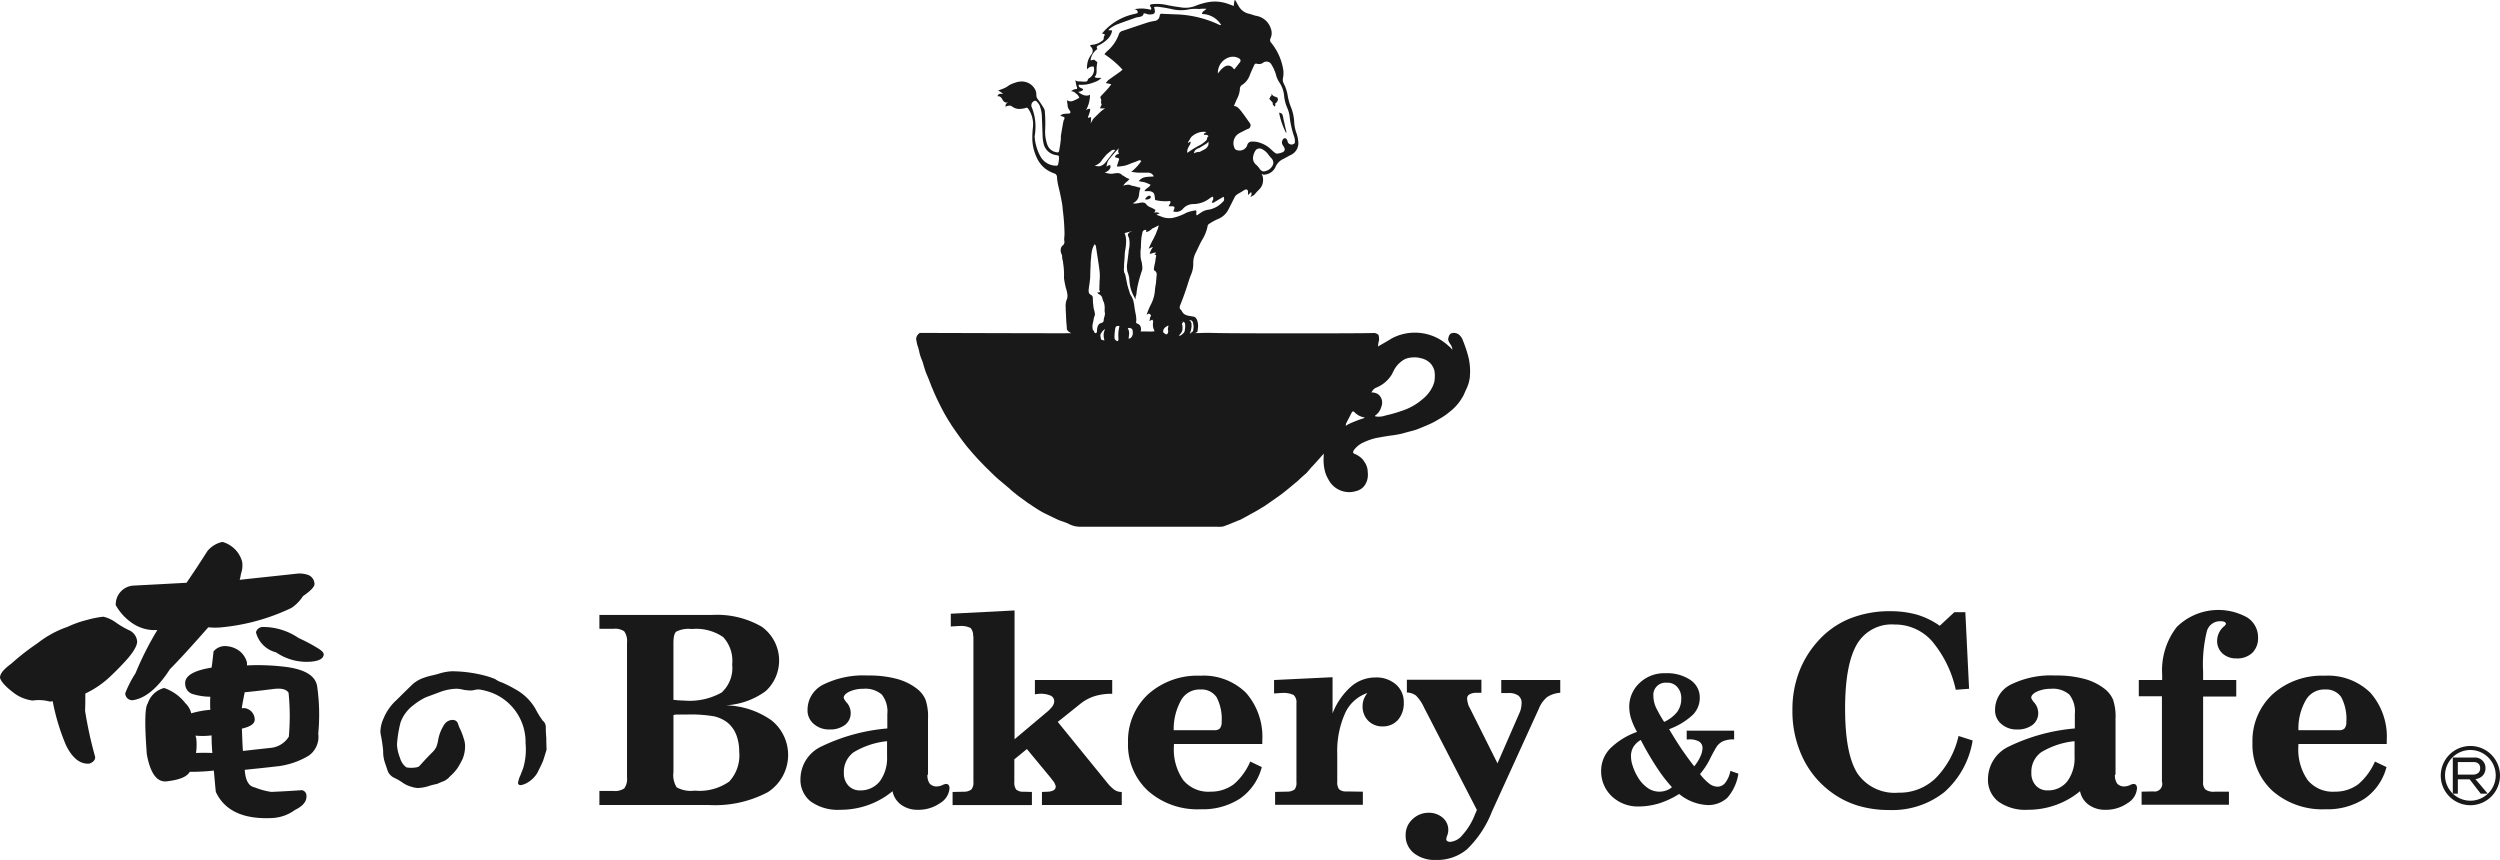 <svg xmlns="http://www.w3.org/2000/svg" viewBox="0 0 267.461 92">
  <defs>
    <style>
      .cls-1 {
        fill: #191919;
      }
    </style>
  </defs>
  <g id="グループ化_898" data-name="グループ化 898" transform="translate(0.2 -0.1)">
    <g id="グループ化_856" data-name="グループ化 856" transform="translate(97.814 0.1)">
      <path id="パス_2265" data-name="パス 2265" class="cls-1" d="M380.532,28.35c-.027-.188-.027-.269-.054-.376a1.363,1.363,0,0,1-.054-.242c-.027-.188,0-.188-.027-.322s-.08-.134-.107-.3a.6.6,0,0,1-.027-.322.461.461,0,0,1,.054-.215c.027-.054.027-.107.08-.134.054-.081.107-.081.161-.161.054-.054.054-.107.081-.161a.419.419,0,0,0,0-.269c-.027-.215.027-.457.027-.752a22.383,22.383,0,0,0-.188-2.551,6.7,6.7,0,0,0-.134-.994c-.107-.591-.242-1.155-.376-1.719a7.238,7.238,0,0,1-.107-.752.405.405,0,0,0-.3-.43,3.565,3.565,0,0,1-.994-.537,3.191,3.191,0,0,1-.886-1.182,4.95,4.95,0,0,1-.457-1.853,10.354,10.354,0,0,1,.054-1.289,2.917,2.917,0,0,0-.43-1.96c-.134-.215-.188-.242-.4-.161a2.376,2.376,0,0,1-.51.081,1.241,1.241,0,0,1-.779-.188c-.107-.054-.188-.161-.349-.161a2.082,2.082,0,0,0-.242.027.575.575,0,0,0-.188.107.372.372,0,0,1,.08-.376c.081-.054.188-.054.188-.081h-.188a.464.464,0,0,1-.188-.054c-.242-.107-.269-.483-.537-.591a.337.337,0,0,0-.242-.027.3.3,0,0,1,.081-.161.413.413,0,0,1,.161-.107h.188c.107,0,.134.027.134,0,0,0,0-.054-.134-.134-.054-.027-.107-.081-.161-.107a.805.805,0,0,0-.215-.107c.054-.027.107-.027.161-.054a1.853,1.853,0,0,1,.215-.081l.269-.107a2.195,2.195,0,0,0,.537-.322,3.416,3.416,0,0,1,.725-.3,1.906,1.906,0,0,1,.644-.107,1.614,1.614,0,0,1,1.477.967,1.563,1.563,0,0,1,.081.51.658.658,0,0,0,.161.43,10.1,10.1,0,0,1,.645.967.883.883,0,0,1,.107.457,13.876,13.876,0,0,1,.027,1.826,4.189,4.189,0,0,0,.242,1.638,1.237,1.237,0,0,0,.994.779c.161.054.242-.027.269-.215.027-.161.054-.322.081-.457.027-.215.054-.4.08-.618.027-.188,0-.349.027-.537.027-.134.242-1.531.3-1.611.134-.242.107-.322-.161-.4a1.217,1.217,0,0,0-.215-.054.561.561,0,0,1,.43-.215,2.033,2.033,0,0,1,.4-.027c.081,0,.215-.027.242-.081a.274.274,0,0,0-.054-.242,1,1,0,0,1-.242-.671,1.142,1.142,0,0,1-.027-.457.513.513,0,0,0,.322.134.781.781,0,0,0,.376-.081,5.934,5.934,0,0,0,.591-.3.874.874,0,0,0-.322-.43,1.6,1.6,0,0,1-.188-.161.809.809,0,0,0-.376-.107,1.13,1.13,0,0,1,.322-.188,1.385,1.385,0,0,1,.3-.054c.081-.134-.027-.242-.054-.376-.027-.107-.027-.161-.054-.269s-.027-.215-.054-.3a.629.629,0,0,0,.269.134h.188c.242,0,.269.027.51.027.161,0,.349,0,.376-.242a.378.378,0,0,1,.188-.161,1.084,1.084,0,0,0,.43-1.208.824.824,0,0,0-.349.027.658.658,0,0,0-.349.269,1.28,1.28,0,0,1,0-.457,1.978,1.978,0,0,1,.322-.94.588.588,0,0,1,.081-.134.609.609,0,0,0,0-.886.438.438,0,0,1-.081-.161.632.632,0,0,1,.215-.054,1.842,1.842,0,0,0,.967-.349c.161-.107.3-.188.269-.43a.926.926,0,0,1,.134-.3.585.585,0,0,0-.134-.081.6.6,0,0,0-.188-.027,4.935,4.935,0,0,1,.725-.752,6.162,6.162,0,0,1,2.82-1.37c.081-.027.161-.054.269-.081a.411.411,0,0,0-.027-.242A.406.406,0,0,0,388,1.12a4.012,4.012,0,0,1,1.074-.107,5.4,5.4,0,0,1,.833.134c.134-.188-.107-.322-.107-.51l.161-.081a4.887,4.887,0,0,1,1.531.054c.591.134,1.182.215,1.772.3a2.871,2.871,0,0,0,1.423-.188,6.482,6.482,0,0,1,1.611-.43,4.166,4.166,0,0,1,1.987.269,3.583,3.583,0,0,1,.483.188c.027-.242.054-.43.081-.618.027,0,.054,0,.054-.027a.814.814,0,0,1,.134.188c.081.134.134.269.215.376a1.7,1.7,0,0,0,1.074.886c.3.054.564.188.859.242a1.988,1.988,0,0,1,1.557,1.37,1.344,1.344,0,0,1-.027,1.02.412.412,0,0,0,.081.51,6.079,6.079,0,0,1,1.289,2.981,2.719,2.719,0,0,1-.054.806.912.912,0,0,0,.081.537,4.289,4.289,0,0,1,.43,1.289,5.665,5.665,0,0,0,.376,1.316,5.027,5.027,0,0,1,.322,1.531,4.081,4.081,0,0,0,.268,1.262,3.637,3.637,0,0,1,.161.779,1.391,1.391,0,0,1-.832,1.5c-.269.134-.537.3-.806.43a1.624,1.624,0,0,0-.779.806,1.377,1.377,0,0,1-1.074.832c-.054,0-.081.027-.161.027-.134,0-.242-.107-.269-.081,0,.027.054.054.081.161a1.123,1.123,0,0,1,.054.161,1.784,1.784,0,0,1,.027.349.744.744,0,0,1-.027.242,1.429,1.429,0,0,1-.081.3c-.054.107-.107.188-.134.242a2.189,2.189,0,0,1-.215.242,5.344,5.344,0,0,0-.456.51,1.931,1.931,0,0,1-.483.269.455.455,0,0,0,.161-.349.313.313,0,0,0-.054-.188l-.322.322v-.4a.3.3,0,0,0-.081-.161c-.081-.081-.268-.027-.456.107-.107.081-.215.134-.3.188a2.207,2.207,0,0,0-.456.3.906.906,0,0,0-.188.3c-.215.4-.4.806-.618,1.208a2.1,2.1,0,0,1-1.128,1.02,6.808,6.808,0,0,0-.967.537.32.32,0,0,0-.134.242,4.386,4.386,0,0,1-.564,1.423c-.269.457-.483.967-.725,1.45a2.308,2.308,0,0,0-.242,1.047,2.938,2.938,0,0,1-.242,1.262c-.215.51-.349,1.047-.537,1.584-.188.564-.4,1.128-.618,1.665-.081.215-.081.376.081.51a.371.371,0,0,1,.081.107.892.892,0,0,0,.322.376,1.369,1.369,0,0,0,.51.161c.4.081.483.054.618.161a.771.771,0,0,1,.215.349,1.793,1.793,0,0,1,.054.886c0,.188-.027.3-.107.349a.447.447,0,0,1-.322.081c0,.027.832,0,.832,0s.215-.027,1.477,0c1.584.054,16.434.054,16.944,0h.081a.766.766,0,0,1,.43.215,1.508,1.508,0,0,1,.054.564,3.556,3.556,0,0,0-.107.644c.027.027.081-.027.215-.107.054-.027,1.047-.591,1.235-.725a5.275,5.275,0,0,1,5.961.671,2.058,2.058,0,0,0,.188.161,2.032,2.032,0,0,1,.349.376.915.915,0,0,0-.107-.43c-.054-.107-.107-.161-.215-.349a1.332,1.332,0,0,1-.107-.242.477.477,0,0,1,.027-.3.665.665,0,0,1,.215-.4.751.751,0,0,1,.456-.081.879.879,0,0,1,.537.269,1.486,1.486,0,0,1,.349.591c.081.188.134.349.215.564.054.161.107.3.188.564.134.457.188.671.215.806a6.487,6.487,0,0,1,.107,1.853,1.487,1.487,0,0,1-.027.242,3.819,3.819,0,0,1-.322,1.047c-.215.457-.3.7-.4.859a5.383,5.383,0,0,1-1.477,1.692,6.267,6.267,0,0,1-1.074.725,7.949,7.949,0,0,1-.994.537c-.3.134-.564.242-.886.376s-.483.188-.537.215c-.188.054-.322.107-.671.188-.51.134-.779.215-.886.242a10.135,10.135,0,0,1-1.262.215c-.859.134-1.289.215-1.557.269a6.769,6.769,0,0,0-1.235.43,2.626,2.626,0,0,0-.806.537c-.161.161-.4.4-.349.591.054.134.215.107.537.322a2.077,2.077,0,0,1,.51.43,4.64,4.64,0,0,1,.322.51,1.961,1.961,0,0,1,.188.832,2.165,2.165,0,0,1-.054.806,1.855,1.855,0,0,1-.376.725,1.608,1.608,0,0,1-.832.483,2.49,2.49,0,0,1-2.954-1.262,3.284,3.284,0,0,1-.376-.913,4.963,4.963,0,0,1-.134-1.289c0-.215.027-.43.027-.537-.054.027-.645.725-1.074,1.182-.134.161-.215.215-.3.322-.269.322-.322.376-.457.537-.134.134-.161.134-.483.43-.43.376-.376.376-.725.644-.215.188-1.316,1.1-1.557,1.262-.054.054-1.558,1.1-1.8,1.262-.054.027-.188.107-.671.4-.644.376-.564.3-.913.51-.43.242-.591.322-.94.51-.107.054-.242.081-.349.134-.456.188-.886.376-1.343.537a1.077,1.077,0,0,1-.4.081,2.019,2.019,0,0,1-.4,0H382.384a2.571,2.571,0,0,1-1.262-.3c-.322-.161-.7-.269-1.047-.4-.322-.134-.564-.269-1.074-.51-.269-.134-.457-.215-.7-.349-.349-.188-.618-.376-.833-.51-.161-.107-.456-.3-.806-.537-.322-.242-.591-.43-.7-.51-.269-.188-.457-.349-.618-.483a5.708,5.708,0,0,1-.564-.483c-.671-.564-1.021-.859-1.155-.967-.4-.349-.7-.644-1.047-.994-.376-.349-.618-.618-.671-.671-.322-.322-.564-.591-.644-.671-.107-.134-.322-.349-.564-.644-.161-.188-.43-.483-.752-.913-.215-.269-.4-.537-.752-1.02-.349-.51-.537-.752-.725-1.074-.3-.457-.51-.832-.591-.967-.242-.43-.4-.752-.591-1.128-.376-.752-.618-1.316-.7-1.531-.161-.349-.107-.242-.4-.994-.188-.483-.269-.618-.376-.913-.081-.242-.161-.51-.215-.671a3.862,3.862,0,0,0-.188-.591,5.521,5.521,0,0,1-.242-.7c-.054-.215-.054-.3-.134-.564-.054-.188-.081-.242-.134-.43-.054-.215-.081-.43-.107-.537a.794.794,0,0,1,.4-.671c1.584,0,16.166.054,16.166.027.027-.027-.322-.134-.43-.4-.027-.054,0-.054-.027-.3,0-.161-.027-.242-.027-.349-.027-.322-.027-.349-.054-.994-.027-.457-.027-.591-.027-.671a2.1,2.1,0,0,1,.081-.806,1.011,1.011,0,0,0,.108-.43,1.306,1.306,0,0,0-.027-.322c-.054-.349-.161-.591-.161-.644a9.387,9.387,0,0,1-.188-.994A7.4,7.4,0,0,0,380.532,28.35Zm18.26-16.918c.4.054.564.322.779.564.134.188.269.349.4.537.161.242.349.483.51.725a.4.4,0,0,1-.215.644,1.31,1.31,0,0,0-.188.081c-.242.134-.483.242-.725.376a1.21,1.21,0,0,0-.537,1.477.429.429,0,0,0,.4.349.857.857,0,0,0,.994-.537.5.5,0,0,1,.564-.4,2.31,2.31,0,0,1,.43.027,3.225,3.225,0,0,1,1.343.618c.188.161.349.322.537.483.107.081.242.188.349.161a2.134,2.134,0,0,0,.591-.161.337.337,0,0,0,.134-.51,2.362,2.362,0,0,0-.161-.269.535.535,0,0,1,.027-.564.234.234,0,0,1,.43,0,.965.965,0,0,1,.107.3.454.454,0,0,0,.51.215c.188-.054.269-.134.242-.376a1.255,1.255,0,0,0-.08-.457,9.94,9.94,0,0,1-.483-2.148,3.172,3.172,0,0,0-.215-.832,4.319,4.319,0,0,1-.376-1.4,3.041,3.041,0,0,0-.51-1.423,2.6,2.6,0,0,1-.376-.886,4.651,4.651,0,0,0-.483-1.047.6.6,0,0,0-.886-.161.726.726,0,0,1-.618.107c-.242-.027-.242-.027-.349.188-.161.349-.322.7-.457,1.047a2.03,2.03,0,0,1-.806,1.02.473.473,0,0,0-.242.4,2.576,2.576,0,0,1-.3,1.074C399.007,10.9,398.926,11.137,398.792,11.432Zm15.092,33.137c0,.027.027.054.027.081.081,0,.188.027.269.027a2.307,2.307,0,0,0,.859-.134,13.322,13.322,0,0,0,1.611-.457,6.416,6.416,0,0,0,2.363-1.316,3.8,3.8,0,0,0,1.047-1.343s.081-.188.161-.43h0a3.684,3.684,0,0,0,.027-1.208,1.961,1.961,0,0,0-.376-.752,1.931,1.931,0,0,0-1.1-.618,2.312,2.312,0,0,0-.806-.081,2.427,2.427,0,0,0-.832.161,2.8,2.8,0,0,0-1.289,1.343c-.081.134-.134.3-.215.4a3.449,3.449,0,0,1-1.584,1.316,1.091,1.091,0,0,0-.242.134,1.171,1.171,0,0,0-.3.4,1.164,1.164,0,0,1,.752.215,1.136,1.136,0,0,1,.376.671,1.2,1.2,0,0,1-.081.671A1.629,1.629,0,0,1,413.884,44.569ZM383.459,13.312c.054-.081.081-.161.134-.242s.107-.188.161-.269A2.055,2.055,0,0,0,384,12.56c.188-.188.215-.188.242-.242.269-.242.269-.269.349-.322a2.294,2.294,0,0,1,.43-.3h-.564c.081-.188.134-.3.188-.43-.081-.161-.081-.161-.054-.43a.341.341,0,0,0-.027-.161.23.23,0,0,1,.054-.349c.269-.3.564-.591.832-.913.054-.081.134-.161.215-.3-.215-.054-.376-.081-.591-.134.107-.107.188-.215.269-.3.43-.322.886-.618,1.316-.94.081-.054.134-.134.215-.188A10.387,10.387,0,0,0,384.936,5.9a2.476,2.476,0,0,1,.349-.376,4.209,4.209,0,0,0,1.182-1.719.557.557,0,0,1,.4-.4c.913-.3,1.826-.618,2.739-.913a6.182,6.182,0,0,1,.752-.161.6.6,0,0,0,.483-.51c.054-.242.081-.269.349-.242.4.027.806.027,1.208.054a11.591,11.591,0,0,1,2.873.4,11.424,11.424,0,0,1,2.014.752.47.47,0,0,0,.134-.027A2.433,2.433,0,0,0,395.382,1.6c0-.322.322-.349.457-.564h-.483c-.107,0-.188.027-.3.027a4.174,4.174,0,0,0-1.289.081,4.323,4.323,0,0,1-1.557-.054,15,15,0,0,0-1.584-.269,1.9,1.9,0,0,0-.376.027,3.516,3.516,0,0,1,.081.4.306.306,0,0,1-.3.376.983.983,0,0,1-.618-.054c-.081-.027-.161-.027-.269-.054-.054.322-.268.349-.483.4-.107.027-.215.027-.322.054-.725.269-1.477.51-2.2.806a3.232,3.232,0,0,0-.644.4c-.054.027-.081.081-.134.161a1.9,1.9,0,0,1,.4.027,1.619,1.619,0,0,1-.51.94,3.253,3.253,0,0,1-.94.644.284.284,0,0,0-.188.161c-.027.081.027.161.054.242a1.727,1.727,0,0,0-.725,1.208c.161-.027.269-.054.376-.081.134.107.242.188.349.269a5.727,5.727,0,0,0-.081.671c0,.322.054.644-.215.913.215.161.456.081.725.107a1.725,1.725,0,0,1-.752.457,4.249,4.249,0,0,1-.832.242,4.317,4.317,0,0,1-.832.027c-.054.376.322.3.483.51a.387.387,0,0,1-.188.161.692.692,0,0,1-.349.081,1.128,1.128,0,0,0,.376.269.994.994,0,0,0,.4.134.782.782,0,0,0,.483-.081,3.738,3.738,0,0,1-.081.725,3.3,3.3,0,0,1-.376.967.459.459,0,0,1,.242-.161.667.667,0,0,1,.215-.027.677.677,0,0,1-.027.349,3.915,3.915,0,0,1-.188.51.2.2,0,0,0,.027.107c.081-.027.188-.054.3-.081A2.831,2.831,0,0,1,383.459,13.312Zm5.908,11.628c.054-.081.081-.161.027-.215-.027-.054-.107-.027-.107-.027-.054,0-.081.027-.134.054-.027,0-.054.027-.081.054a.434.434,0,0,0-.081.242,4.3,4.3,0,0,0-.134,1.02c-.027.322,0,.269-.027.618a3.152,3.152,0,0,0-.027.671,2.084,2.084,0,0,0,.081.644,2.041,2.041,0,0,1,.081.43,1.926,1.926,0,0,1,.027.349.523.523,0,0,1-.027.215c-.027.081-.054.188-.107.322,0,.027-.054.161-.08.269-.054.161-.161.537-.269,1.02-.027.081-.027.161-.054.242-.027.161-.054.322-.08.537a1.507,1.507,0,0,1-.054.349.388.388,0,0,0-.054.188c0,.107.027.161,0,.161s-.081-.081-.188-.3a3.681,3.681,0,0,1-.4-1.128,5.561,5.561,0,0,1-.081-.7,1.862,1.862,0,0,0-.081-.43,1.467,1.467,0,0,0-.107-.322,2.392,2.392,0,0,1-.027-.994c0-.054.027-.242.081-.644,0-.081.027-.161.027-.269.027-.107.027-.242.054-.457a3,3,0,0,0,.027-1.262c-.081-.188-.161-.3-.107-.43.081-.242.457-.3.457-.322,0,0-.161.027-.832.215a1.547,1.547,0,0,1,.134.457,2.132,2.132,0,0,1,.027.591,5.352,5.352,0,0,1-.107.859c-.054.483-.027.51-.081,1.128a4.764,4.764,0,0,0-.027.618,1.419,1.419,0,0,0,0,.483c.027.134.081.161.134.349.027.107.027.134.081.376.027.188.081.349.107.537a2.239,2.239,0,0,0,.107.4,1.741,1.741,0,0,0,.107.349c.054.188.081.269.107.349.081.188.134.215.215.4a1.561,1.561,0,0,1,.161.457,6.294,6.294,0,0,1,.107.644c.027.215.027.161.081.483a3.863,3.863,0,0,1,.107.859c-.027.107-.054.215.027.3.054.054.134.054.215.107a.452.452,0,0,1,.188.215.684.684,0,0,1,.027.564h.752a3.586,3.586,0,0,0,.752-.027,1.436,1.436,0,0,1-.161-.994.469.469,0,0,0-.027-.134c-.027-.054-.027-.054-.027-.081-.027-.027-.081,0-.107,0l-.107.054a.587.587,0,0,1-.134.081,1.183,1.183,0,0,0,.054-.269c.027-.161.027-.161.054-.188.027-.081.081-.107.054-.161,0-.054-.054-.081-.081-.107a.168.168,0,0,0-.134-.081.174.174,0,0,0-.134.054.371.371,0,0,0-.107.081,2.479,2.479,0,0,1,.081-.269c.107-.269.215-.537.349-.806a3.88,3.88,0,0,0,.456-1.558,7.23,7.23,0,0,1,.107-.752c.027-.3.054-.618.081-.913a.435.435,0,0,0-.215-.43.2.2,0,0,1-.081-.215,4.034,4.034,0,0,1,.107-.591,4.346,4.346,0,0,0,.081-.537c.027-.134.081-.3.027-.349-.027-.027-.107.027-.134,0s.027-.081.161-.242h-.215c-.107.027-.134.054-.268.081-.054.027-.134.027-.215.054a1.717,1.717,0,0,1,.161-.43,2.845,2.845,0,0,1,.188-.3.2.2,0,0,0-.107.027.558.558,0,0,0-.161.054,1.539,1.539,0,0,0-.188.107,5.972,5.972,0,0,1,.3-.671c.081-.188.107-.188.242-.457.134-.3.242-.483.269-.591.054-.161.107-.269.161-.4.054-.161.081-.3.107-.4-.215.107-.43.242-.7.349A1.29,1.29,0,0,1,389.366,24.939Zm-1.745-5.693a1.765,1.765,0,0,1-.322.322.818.818,0,0,0-.215.215c-.107.107-.107.134-.107.161s.08-.027.242-.054a.326.326,0,0,0,.134-.027h.215a.227.227,0,0,1,.161.054c.215.081.242.054.645.161.161.054.134.054.188.054.134.027.188.027.215.081a.359.359,0,0,1-.027.134c-.027.054-.027.107-.054.161-.027.134-.027.188-.054.376a1.277,1.277,0,0,1-.134.483,1.341,1.341,0,0,1-.134.188c-.107.107-.188.161-.215.188a.429.429,0,0,1-.215.081.674.674,0,0,0,.269.054,3.369,3.369,0,0,0,.4-.054,1.037,1.037,0,0,1,.3-.054.6.6,0,0,1,.4.081c.081.054.081.081.161.188a1.24,1.24,0,0,0,.4.242,3.227,3.227,0,0,1,.51.269.292.292,0,0,1-.027.134.424.424,0,0,1-.134.215.527.527,0,0,1,.268-.081.655.655,0,0,1,.349.107c-.107.054-.242.081-.349.134a3.126,3.126,0,0,0,.4.161,4.35,4.35,0,0,0,.457.161,2,2,0,0,0,.483.054,2.31,2.31,0,0,0,.43-.027,5.788,5.788,0,0,0,1.477-.564,4.467,4.467,0,0,1,.994-.242c.134.188-.081.43.107.537a6.709,6.709,0,0,1,.644-.43,1.926,1.926,0,0,1,.671-.188,2.73,2.73,0,0,0,1.45-.832s.134-.107.134-.215v-.107a.1.1,0,0,0-.027-.081v-.134a.455.455,0,0,0-.134.054,1.536,1.536,0,0,1-.188.107c-.107.081-.107.054-.269.161-.242.161-.376.215-.4.242a.4.4,0,0,1-.188.081.2.2,0,0,1-.107-.054c.054-.188.269-.349.081-.618-.081.054-.188.107-.269.161a2.873,2.873,0,0,1-1.772.644,1.478,1.478,0,0,0-1.155.537.946.946,0,0,1-1.02.242.953.953,0,0,0,.107-.242c.081-.188.027-.269-.161-.3h-.43c.054-.215.269-.322.161-.564a4.669,4.669,0,0,1-1.611-.107,3.929,3.929,0,0,0-.081-.591c-.054-.215-.269-.3-.457-.349a4.334,4.334,0,0,0-.591,0c.107-.322.51-.376.645-.7-.215-.081-.4-.188-.591-.242-.215-.054-.43-.081-.671-.134.43-.564,1.02-.43,1.611-.51a.682.682,0,0,0-.644-.4h-.994c-.242,0-.483-.054-.779-.081a5.336,5.336,0,0,0,1.074-1.155c-.054-.054-.081-.081-.134-.081-.081-.027-.161.027-.188.027-.269.134-.564.215-.832.322a2.9,2.9,0,0,1-.886.269,5.125,5.125,0,0,1-.537.054c0-.054-.027-.107,0-.161l.161-.483c.081-.215.054-.242-.161-.3a.79.79,0,0,1-.242-.081.392.392,0,0,1,.134-.215.4.4,0,0,1,.3-.107,1.248,1.248,0,0,1-.081-.242.754.754,0,0,1,.081-.4c-.591.618-.994,1.128-1.1,1.262a1.389,1.389,0,0,0-.161.349c0,.027,0,.027-.027.107-.027.134-.027.215-.054.3a1.024,1.024,0,0,1,.161-.134.548.548,0,0,1,.242-.054.6.6,0,0,1,.027.242.682.682,0,0,1-.242.349.981.981,0,0,1-.376.188,2.257,2.257,0,0,0,.376.107,1.426,1.426,0,0,0,.483.027c.376-.054.725-.161,1.02.161.054.054.107.054.161.081A1.712,1.712,0,0,0,387.621,19.247Zm-3.733,16.461c.054.027.134.054.188,0,.081-.054.054-.215.081-.43a.911.911,0,0,1,.188-.483c.188-.188.376-.107.483-.3.054-.081,0-.081.054-.322.027-.107.081-.269.107-.43.027-.188-.054-.188-.027-.591a2.105,2.105,0,0,0-.054-.591c-.054-.188-.107-.242-.134-.349-.027-.027,0-.027-.054-.161-.027-.107-.027-.134-.054-.161a.372.372,0,0,0-.134-.188c-.054-.054-.081-.081-.107-.081-.08-.054-.107-.054-.134-.081a.223.223,0,0,1-.081-.188c.027-.027.054.054.134.027a.2.2,0,0,0,.107-.054c.027-.054-.027-.081-.054-.215-.027-.054,0-.134,0-.242v-.188c.027-.215,0-.4.027-.618a4.861,4.861,0,0,0,0-.886c-.107-.913-.268-1.826-.4-2.739,0-.054-.054-.107-.134-.215a2.2,2.2,0,0,0-.322.913,3.665,3.665,0,0,0-.054.51,5.62,5.62,0,0,0-.054.832c-.054.94-.027.913-.054,1.37-.081.994-.3,1.5-.027,1.719.081.081.242.107.3.3.027.054,0,.081.027.376a2.319,2.319,0,0,0,.027.4c0,.081.027.161.027.3a3.017,3.017,0,0,0,.081.349,2.529,2.529,0,0,1,.081.43c0,.134-.027.107-.107.376-.027.134-.027.134-.081.43a1.944,1.944,0,0,0-.081.457c0,.161.027.3.027.376A.867.867,0,0,1,383.888,35.708ZM377.47,14.681a5.079,5.079,0,0,0,.618,2.148,1.912,1.912,0,0,0,1.638.994.206.206,0,0,0,.269-.188,4.069,4.069,0,0,0,.081-.564c0-.322,0-.322-.3-.376a1.6,1.6,0,0,1-1.316-1.1,4.484,4.484,0,0,1-.134-.832q-.04-1.088-.081-2.175a3.433,3.433,0,0,0-.269-1.262,1.636,1.636,0,0,0-.322-.4.21.21,0,0,0-.215-.027.511.511,0,0,0-.269.7,5.437,5.437,0,0,1,.376,2.444A5.288,5.288,0,0,1,377.47,14.681Zm23.363,2.283a.9.9,0,0,0,.322.752,1.992,1.992,0,0,1,.322.349c.268.4.457.457.886.269a.894.894,0,0,0,.268-.161c.376-.322.564-.779.107-1.208a4.584,4.584,0,0,1-.3-.376,1.776,1.776,0,0,0-.645-.537.552.552,0,0,0-.644.081A1.625,1.625,0,0,0,400.833,16.964Zm-6.687-1.584a.2.2,0,0,1-.027.107.894.894,0,0,1-.081.161c-.054.081-.081.161-.134.242a.907.907,0,0,0-.081.215,1.21,1.21,0,0,0-.027.349.588.588,0,0,1,.134-.081c.027-.027.081-.054.107-.081a9.837,9.837,0,0,1,1.182-.7s.725-.43.7-.671a.268.268,0,0,1,.027-.107.221.221,0,0,1,.134-.134c-.027-.027-.054-.081-.107-.107a1.712,1.712,0,0,0-.188-.054.667.667,0,0,0-.215.027.381.381,0,0,1,.054-.161c.081-.107.215-.107.215-.134s-.134-.054-.269-.054a2.14,2.14,0,0,0-.3.027,1.991,1.991,0,0,0-.886.4.811.811,0,0,0-.215.215c-.027.054-.054.081-.107.188a1.6,1.6,0,0,1-.107.161.728.728,0,0,0-.081.215c.027,0,.054-.027.134-.081.054-.027.107-.081.134-.054C394.2,15.219,394.146,15.326,394.146,15.38Zm2.927-7.412a1.875,1.875,0,0,1,.215-.269,1.739,1.739,0,0,1,.456-.43.667.667,0,0,1,.967.134.268.268,0,0,0,.134.107c.215-.269.4-.51.591-.752a.259.259,0,0,0-.081-.4,1.294,1.294,0,0,0-.94-.161A1.729,1.729,0,0,0,397.073,7.968Zm13.668,37.649c.054,0,.081.027.081,0a.561.561,0,0,0,.161-.107,13.435,13.435,0,0,1,1.8-.7l-.054-.054a1.891,1.891,0,0,1-1.02-.537c-.161-.161-.242-.134-.349.081-.188.376-.376.725-.564,1.1C410.769,45.482,410.769,45.563,410.742,45.617ZM383.888,17.823a.965.965,0,0,0,.3.054.9.9,0,0,0,.269,0,1.132,1.132,0,0,0,.618-.43l.564-.725c.134-.188.3-.376.457-.564a.431.431,0,0,0-.483.107,4.7,4.7,0,0,0-.483.4l-.269.322c-.161.188-.161.188-.188.242a1.933,1.933,0,0,1-.215.269,2.374,2.374,0,0,1-.3.215A.907.907,0,0,1,383.888,17.823Zm10.8-1.4a1.218,1.218,0,0,1,.215-.054c.134-.027.161,0,.242-.027l.215-.107c.081-.054.161-.081.3-.161a1.069,1.069,0,0,0,.242-.188,2.119,2.119,0,0,0,.161-.269v-.054a1.272,1.272,0,0,0,0-.322.855.855,0,0,1-.161.188,1.648,1.648,0,0,0-.161.107c-.134.081-.268.134-.268.161a3.159,3.159,0,0,0-.349.215c-.188.081-.215.054-.349.161a.6.6,0,0,0-.188.188l-.027.081a.676.676,0,0,0-.054.161A.974.974,0,0,0,394.683,16.427Zm-8.3,20.167a.786.786,0,0,0,.054-.242,3.894,3.894,0,0,1,.107-1.37c-.322-.027-.4.027-.457.269a5.874,5.874,0,0,0-.081.967A.384.384,0,0,0,386.386,36.594Zm1.047-1.37c.054.107.08.188.107.242a1.311,1.311,0,0,1,.027.457c0,.081-.027.188-.027.242s-.027.134-.027.161a.325.325,0,0,0,.242-.081.483.483,0,0,0,.161-.242c.027-.027.027-.081.054-.161v-.188c-.027-.188,0-.188-.027-.242a.315.315,0,0,0-.134-.161A.377.377,0,0,0,387.433,35.224Zm-2.5,1.289c-.027-.107-.054-.269-.081-.43v-.242a1.569,1.569,0,0,1,.161-.537,1.151,1.151,0,0,0-.4.4c-.054.107-.134.188-.107.322a1.123,1.123,0,0,0,.027.188.751.751,0,0,1,.027.161C384.56,36.433,384.667,36.486,384.936,36.513Zm7.949-.483c.081-.027.134,0,.161-.027a.762.762,0,0,0,.242-.161l.161-.161c.027-.027.081-.107.107-.376a2.174,2.174,0,0,0,0-.618.094.094,0,0,0-.027-.054c-.027-.027-.054-.027-.081-.054-.081-.027-.081-.081-.108-.081s0,.054-.027.134a.371.371,0,0,1-.081.107.242.242,0,0,0,.027.134.463.463,0,0,1,.027.215.977.977,0,0,1-.081.537c-.027.027-.054.081-.081.107,0,.027-.027.054-.107.134C392.965,35.923,392.938,35.976,392.884,36.03Zm-1.1-1.1c-.054.027-.107.027-.161.081a.788.788,0,0,0-.349.322c-.054.107-.081.3,0,.376.054.054.107.054.188.134a.094.094,0,0,0,.054.027c.054.027.08,0,.107-.027a.162.162,0,0,0,.107-.134.4.4,0,0,0,.027-.188c0-.134-.054-.161-.027-.269,0-.054.027-.054.027-.161A.474.474,0,0,0,391.783,34.929Zm2.283.886a.713.713,0,0,0,.161-.134c.107-.081.161-.107.188-.161a.464.464,0,0,0,.027-.188.756.756,0,0,0,.027-.215,1.014,1.014,0,0,0-.027-.322,1.215,1.215,0,0,1-.027-.215h0c-.027-.027-.081-.107-.134-.161-.054-.027-.081-.054-.107-.054a.925.925,0,0,0-.242-.027.233.233,0,0,1,.188.107.356.356,0,0,1,.081.134,1.116,1.116,0,0,1,.054.161v.322c0,.054-.027.107-.027.188a1.932,1.932,0,0,0-.054.242C394.146,35.573,394.119,35.681,394.066,35.815Z" transform="translate(-364.794 -0.1)"/>
      <path id="パス_2266" data-name="パス 2266" class="cls-1" d="M505.568,37.554V37.5l.054.054.027.027.054.054.027.027c.027.054.081.081.242.134.081.027.107.054.134.054s.188.107.161.107-.027,0-.027.027.027.054.027.081c.027.054,0,.081-.027.161a.359.359,0,0,1-.081.134c0,.027-.027.054-.054.081s-.054.054-.081.054-.027,0-.027.027c-.027.027,0,.081,0,.161a.2.2,0,0,1-.027.107c-.027.027-.027.054-.054.081-.027-.027-.054-.081-.107-.134s-.081-.081-.081-.107c-.027-.081,0-.134-.027-.215,0-.027,0,0-.081-.081-.027-.054-.054-.054-.081-.081s-.054-.054-.054-.081l-.054-.054-.027-.027-.054-.054a.026.026,0,0,1-.027-.027l-.027-.027h.081c.027,0,.054.027.054,0,0,0-.027-.027,0-.081a.083.083,0,0,1,.027-.054c0-.027.027-.054.027-.081a.026.026,0,0,1,.027-.027c.027-.027.054,0,.081,0a.083.083,0,0,0-.027-.054C505.6,37.581,505.568,37.554,505.568,37.554Z" transform="translate(-467.569 -27.457)"/>
      <path id="パス_2267" data-name="パス 2267" class="cls-1" d="M510.152,47.175A7.743,7.743,0,0,1,509.4,45c.188.027.322.081.376.269a3.484,3.484,0,0,1,.107.51c.107.43.188.859.3,1.289C510.179,47.121,510.152,47.121,510.152,47.175Z" transform="translate(-470.568 -32.943)"/>
      <path id="パス_2268" data-name="パス 2268" class="cls-1" d="M456,78.447a.7.7,0,0,1,.4-.376.166.166,0,0,1,.188.054.229.229,0,0,1,0,.188A.626.626,0,0,1,456,78.447Z" transform="translate(-431.508 -57.126)"/>
    </g>
    <g id="グループ化_860" data-name="グループ化 860" transform="translate(-0.2 58.077)">
      <g id="グループ化_857" data-name="グループ化 857" transform="translate(0)">
        <path id="パス_2269" data-name="パス 2269" class="cls-1" d="M8.93,232.219c0,.51,0,1.128-.027,1.853a43.268,43.268,0,0,0,1.074,4.914c.027.3-.161.564-.591.725-.967.107-1.826-.537-2.524-1.96a23.013,23.013,0,0,1-1.423-4.7c-.107,0-.215.027-.322.027a4.446,4.446,0,0,0-1.826-.107,4.205,4.205,0,0,1-1.853-.7c-.994-.725-1.531-1.316-1.638-1.745,0-.43.4-.913,1.208-1.5A25.144,25.144,0,0,1,3.8,226.849a11.043,11.043,0,0,1,3.249-1.772,10.715,10.715,0,0,1,2.041-.725A10.339,10.339,0,0,1,10.864,224a3.784,3.784,0,0,1,1.4.671,10.123,10.123,0,0,0,1.289.752,1.447,1.447,0,0,1,.913,1.155c.054.4-.269,1.02-.94,1.826a28.579,28.579,0,0,1-2.041,2.095,10.149,10.149,0,0,1-2.551,1.719m7.707-6.794a4.225,4.225,0,0,1-2.793-.806,5.714,5.714,0,0,1-1.665-1.853,2.019,2.019,0,0,1,1.933-2.095c1.665-.081,3.545-.188,5.639-.3.7-1.02,1.45-2.148,2.229-3.384A2.837,2.837,0,0,1,23.592,216a3.013,3.013,0,0,1,2.121,2.148,2.7,2.7,0,0,1-.134,1.262,5.5,5.5,0,0,1-.134.645c1.933-.215,4.028-.43,6.23-.671a2.869,2.869,0,0,1,1.128.161,1.074,1.074,0,0,1,.644.913c.027.322-.376.752-1.235,1.343a4.257,4.257,0,0,1-1.235,1.262,22.122,22.122,0,0,1-7.412,2.068,6.765,6.765,0,0,1-1.477,0c-1.8,2.041-3.169,3.545-4.109,4.485q-1.893,2.94-3.867,3.3a.747.747,0,0,1-.913-.725,12.021,12.021,0,0,1,1.1-2.148,33.936,33.936,0,0,1,2.336-4.619m5.8,4.028c.081-.51.134-1.074.215-1.745a1.593,1.593,0,0,1,1.155-.564,2.655,2.655,0,0,1,1.665.564,2.353,2.353,0,0,1,.752,1.182v.322a24.165,24.165,0,0,1,4.377.188c1.96.3,3.008.994,3.142,2.121a21.4,21.4,0,0,1,.107,4.995,2.467,2.467,0,0,1-.994,2.336,8.385,8.385,0,0,1-3.625,1.182c-1.128.134-2.229.242-3.249.349,0,.081.027.161.027.269q.161,1.45,1.047,1.611a7.632,7.632,0,0,0,1.772.483c1.826-.081,2.9-.161,3.276-.188a.6.6,0,0,1,.483.564c.054.618-.349,1.128-1.235,1.558a4.466,4.466,0,0,1-2.39.859c-3.115.161-5.129-.779-6.069-2.793-.081-.7-.134-1.45-.215-2.283a21.836,21.836,0,0,1-2.578.134c-.3.537-1.1.859-2.471,1.02-1.047.107-1.745-.859-2.121-2.9-.242-3.222-.215-5.022.107-5.451a2.5,2.5,0,0,1,1.745-1.638,4.858,4.858,0,0,1,2.283,1.638,2.143,2.143,0,0,1,.618,1.074,9.962,9.962,0,0,1,2.041-.376,12.022,12.022,0,0,1,0-1.4,6.736,6.736,0,0,1-1.826-.269,1.145,1.145,0,0,1-.859-1.047c-.107-.886.832-1.477,2.82-1.8m.081,9.13c-.054-.644-.081-1.262-.081-1.88a7.471,7.471,0,0,1-1.719.027c.027.107.054.215.081.3a6.087,6.087,0,0,1-.027,1.557c.564-.027,1.155-.027,1.745,0m3.464-6.5c-.081.4-.188.94-.3,1.611v.107a.524.524,0,0,0,.188-.027,1.245,1.245,0,0,1,1.182,1.155q.081.725-1.37,1.047c.027.752.054,1.558.107,2.39q1.41-.161,2.9-.322a2.578,2.578,0,0,0,2.014-1.208,24.866,24.866,0,0,0-.027-4.7q-.363-.564-1.611-.4c-1.1.134-2.148.269-3.088.349m1.933-6.982a6.743,6.743,0,0,1,3.84,1.182,17.811,17.811,0,0,1,1.987,1.047c.457.269.671.483.7.671,0,.456-.457.725-1.316.806a5.778,5.778,0,0,1-3.786-.994,2.945,2.945,0,0,1-2.148-2.148.76.76,0,0,1,.725-.564m30.371,13.078c0,.054-.134.483-.376,1.235-.161.376-.376.832-.644,1.343a2.97,2.97,0,0,1-.859.886,2.228,2.228,0,0,1-.859.376q-.322,0-.322-.242a3.049,3.049,0,0,1,.242-.779c.188-.483.3-.752.322-.832a7.044,7.044,0,0,0,.242-2.632,5.653,5.653,0,0,0-3.41-5.317,6.674,6.674,0,0,0-1.531-.43,2.116,2.116,0,0,0-.537.054,1.613,1.613,0,0,1-.43.054,5.509,5.509,0,0,1-.752-.081,3.35,3.35,0,0,0-.7-.107,5.474,5.474,0,0,0-1.719.322c-.7.269-1.235.457-1.584.591a6.551,6.551,0,0,0-1.316.832,3.962,3.962,0,0,0-1.4,1.88,12.618,12.618,0,0,0-.376,2.363,4.35,4.35,0,0,0,.322,1.4,1.926,1.926,0,0,0,.671,1.02,2.835,2.835,0,0,0,.913.027c.269-.027.43-.081.51-.188.3-.322.725-.806,1.343-1.423a2,2,0,0,0,.457-.618,4.094,4.094,0,0,0,.215-.859,4.464,4.464,0,0,1,.618-1.5,1.081,1.081,0,0,1,.913-.51.571.571,0,0,1,.564.4,4.528,4.528,0,0,0,.3.725,8.027,8.027,0,0,1,.322.886,2.31,2.31,0,0,1,.134.7,3.267,3.267,0,0,1-.027.564,3.476,3.476,0,0,1-.242.913,10.809,10.809,0,0,1-.537.967,5.127,5.127,0,0,1-.806.886,1.857,1.857,0,0,1-.671.51c-.161.054-.4.161-.725.3a6.878,6.878,0,0,0-.94.242,4.077,4.077,0,0,1-1.128.188,2.46,2.46,0,0,1-.671-.134,3.1,3.1,0,0,1-.967-.457,5.641,5.641,0,0,0-.832-.483,1.41,1.41,0,0,1-.7-.671l-.3-.886a3.73,3.73,0,0,1-.215-1.343c-.027-.3-.081-.806-.215-1.531a4.021,4.021,0,0,1-.081-.483,3.569,3.569,0,0,1,.349-1.477,5.468,5.468,0,0,1,1.423-1.987c.349-.349.886-.886,1.611-1.584a3.427,3.427,0,0,1,1.262-.752,6.614,6.614,0,0,1,.832-.242c.376-.081.644-.161.832-.215a5.464,5.464,0,0,1,1.343-.242,14.242,14.242,0,0,1,3.384.43,9.451,9.451,0,0,1,1.235.4,2.551,2.551,0,0,0,.752.376,13.378,13.378,0,0,1,1.423.725,5.532,5.532,0,0,1,2.148,2.095,8.566,8.566,0,0,0,.779,1.262.866.866,0,0,1,.322.7c0,.161,0,.537.054,1.128,0,.671.027,1.047.027,1.235" transform="translate(0.2 -216)"/>
        <path id="パス_2270" data-name="パス 2270" class="cls-1" d="M238.6,265.428v-1.5h1.5a1.777,1.777,0,0,0,1.155-.268,1.7,1.7,0,0,0,.3-1.182v-14.42a1.78,1.78,0,0,0-.3-1.208,1.728,1.728,0,0,0-1.155-.268h-1.5V245.1h12.03a9.521,9.521,0,0,1,5.344,1.262,4.449,4.449,0,0,1,.43,6.875,7.934,7.934,0,0,1-4.3,1.531,8.826,8.826,0,0,1,4.914,1.611,4.738,4.738,0,0,1-.4,7.68,12.049,12.049,0,0,1-6.364,1.37Zm7.922-17.32v6.069c.161.027.322.027.483.054.161,0,.376.027.644.027a6.992,6.992,0,0,0,4.028-.859,3.559,3.559,0,0,0,1.128-3.008,3.724,3.724,0,0,0-.967-2.927,5.1,5.1,0,0,0-3.357-.859,2.933,2.933,0,0,0-1.638.269C246.629,247.007,246.522,247.436,246.522,248.108Zm0,13.8a2.48,2.48,0,0,0,.349,1.638,3.184,3.184,0,0,0,1.933.349,5.543,5.543,0,0,0,3.679-.967,4.1,4.1,0,0,0,1.074-3.2,4.916,4.916,0,0,0-.322-1.826,3.177,3.177,0,0,0-.967-1.316,3.66,3.66,0,0,0-1.423-.645,14.847,14.847,0,0,0-2.927-.188H246.9a1.585,1.585,0,0,0-.376.054v6.1Z" transform="translate(-174.474 -237.286)"/>
        <path id="パス_2271" data-name="パス 2271" class="cls-1" d="M332.288,279.807a1.5,1.5,0,0,0,.242.967.991.991,0,0,0,.779.3,1.7,1.7,0,0,0,.564-.134,1.063,1.063,0,0,1,.4-.134.345.345,0,0,1,.269.107.576.576,0,0,1,.107.322,2,2,0,0,1-.994,1.611,4.026,4.026,0,0,1-2.417.725,2.932,2.932,0,0,1-1.8-.564,2.317,2.317,0,0,1-.886-1.423,8.614,8.614,0,0,1-2.6,1.477,8.851,8.851,0,0,1-3.008.51,4.969,4.969,0,0,1-3.142-.886,2.956,2.956,0,0,1-1.1-2.471,3.859,3.859,0,0,1,2.229-3.41,20.061,20.061,0,0,1,7.063-1.934v-1.531a2.916,2.916,0,0,0-.591-2.095,2.677,2.677,0,0,0-1.96-.618,3.571,3.571,0,0,0-1.5.3c-.4.188-.618.43-.618.671a1.727,1.727,0,0,0,.376.564,1.725,1.725,0,0,1,.376,1.047,1.579,1.579,0,0,1-.618,1.289,2.637,2.637,0,0,1-1.638.483,2.456,2.456,0,0,1-1.692-.591,1.871,1.871,0,0,1-.671-1.477,3.013,3.013,0,0,1,1.692-2.739,9.7,9.7,0,0,1,4.78-.967,11.353,11.353,0,0,1,3.034.349,6.08,6.08,0,0,1,2.175,1.047,2.96,2.96,0,0,1,.94,1.182,5.652,5.652,0,0,1,.268,2.041v5.988Zm-4.35-3.572a8.558,8.558,0,0,0-3.545,1.181,2.583,2.583,0,0,0-1.047,2.2,1.9,1.9,0,0,0,.483,1.37,1.641,1.641,0,0,0,1.262.51,2.6,2.6,0,0,0,2.095-.967,4.178,4.178,0,0,0,.779-2.659v-1.638Z" transform="translate(-233.064 -254.914)"/>
        <path id="パス_2272" data-name="パス 2272" class="cls-1" d="M380.99,246.066a1.242,1.242,0,0,0-.269-.886,2.32,2.32,0,0,0-1.208-.215,3.162,3.162,0,0,0-.43.027c-.215,0-.376.027-.483.027v-1.369l6.821-.349v13.776l3.384-2.846a3.606,3.606,0,0,0,.644-.644.987.987,0,0,0,.215-.564.663.663,0,0,0-.4-.618,2.7,2.7,0,0,0-1.182-.188.926.926,0,0,0-.242.027c-.107,0-.188.027-.242.027v-1.531h8.271v1.477a6.118,6.118,0,0,0-1.933.269,4.869,4.869,0,0,0-1.611.913l-2.283,1.826,5.263,6.472a4.223,4.223,0,0,0,.779.779,1.316,1.316,0,0,0,.752.242h.054v1.4h-8.539v-1.4l.671-.027a1.423,1.423,0,0,0,.591-.161.473.473,0,0,0,.215-.4,1.474,1.474,0,0,0-.376-.7c-.054-.081-.107-.134-.134-.188l-2.578-3.115-1.343,1.1v2.417a1.272,1.272,0,0,0,.188.806,1.066,1.066,0,0,0,.779.242l.913.027v1.4h-8.486v-1.4l1.235-.027a1.264,1.264,0,0,0,.779-.242,1.157,1.157,0,0,0,.215-.806V246.066Z" transform="translate(-276.879 -235.969)"/>
        <path id="パス_2273" data-name="パス 2273" class="cls-1" d="M462.278,278.484l1.235.591a5.912,5.912,0,0,1-2.309,3.357,7.305,7.305,0,0,1-4.216,1.155,7.97,7.97,0,0,1-5.639-1.96,6.706,6.706,0,0,1-2.148-5.156,6.8,6.8,0,0,1,2.148-5.183,7.894,7.894,0,0,1,5.585-1.987,6.46,6.46,0,0,1,4.887,1.826,7.124,7.124,0,0,1,1.745,5.1v.376h-9.452v.188a5.727,5.727,0,0,0,.994,3.679,3.485,3.485,0,0,0,2.927,1.235,4.085,4.085,0,0,0,2.5-.806A6.691,6.691,0,0,0,462.278,278.484Zm-8.19-3.357h4.323a.774.774,0,0,0,.618-.188,1.087,1.087,0,0,0,.188-.7,5.007,5.007,0,0,0-.537-2.632,1.933,1.933,0,0,0-1.719-.832,2.264,2.264,0,0,0-2.041,1.074A6.328,6.328,0,0,0,454.087,275.127Z" transform="translate(-328.52 -254.987)"/>
        <path id="パス_2274" data-name="パス 2274" class="cls-1" d="M507.507,283.568v-1.4l1.316-.027a1.264,1.264,0,0,0,.779-.242,1.139,1.139,0,0,0,.188-.779v-8.432a1.054,1.054,0,0,0-.3-.886,2.567,2.567,0,0,0-1.262-.215,2.657,2.657,0,0,0-.4.027c-.188,0-.322.027-.43.027V270.2l6.257-.3v3.867a7.454,7.454,0,0,1,1.987-2.873,3.968,3.968,0,0,1,2.6-.967,3.179,3.179,0,0,1,2.2.752,2.484,2.484,0,0,1,.832,1.933,2.706,2.706,0,0,1-.618,1.853,2.149,2.149,0,0,1-1.638.7,2.1,2.1,0,0,1-1.558-.618,2.147,2.147,0,0,1-.591-1.584,2.17,2.17,0,0,1,.134-.725,2.672,2.672,0,0,1,.376-.645,4.036,4.036,0,0,0-2.39,2.175,9.913,9.913,0,0,0-.832,4.323v2.981a1.273,1.273,0,0,0,.188.806,1.039,1.039,0,0,0,.752.242l1.8.027v1.4h-9.4Z" transform="translate(-371.092 -255.426)"/>
        <path id="パス_2275" data-name="パス 2275" class="cls-1" d="M559.934,270.9h7.975v1.4h-.537a1.449,1.449,0,0,0-.725.161.5.5,0,0,0-.269.457,2.2,2.2,0,0,0,.081.483,1.387,1.387,0,0,0,.188.483l2.981,5.962,2.39-5.478a2.252,2.252,0,0,0,.135-.457,3.354,3.354,0,0,0,.054-.483.971.971,0,0,0-.349-.832,1.751,1.751,0,0,0-1.1-.269h-.725v-1.4h6.311v1.37a2.944,2.944,0,0,0-1.4.457,3.117,3.117,0,0,0-.886,1.235L569.038,285a11.3,11.3,0,0,1-2.685,4.055,4.977,4.977,0,0,1-3.3,1.128,3.6,3.6,0,0,1-2.363-.725,2.371,2.371,0,0,1-.886-1.933,2.234,2.234,0,0,1,.725-1.692,2.478,2.478,0,0,1,1.745-.7,2.24,2.24,0,0,1,1.5.537,1.681,1.681,0,0,1,.591,1.316,1.587,1.587,0,0,1-.107.564,1.44,1.44,0,0,0-.108.4.244.244,0,0,0,.108.215.573.573,0,0,0,.322.081,1.88,1.88,0,0,0,1.316-.752,7,7,0,0,0,1.289-2.095l.242-.564-5.666-10.983a4.3,4.3,0,0,0-.859-1.262,1.728,1.728,0,0,0-.967-.322Z" transform="translate(-409.421 -256.158)"/>
        <path id="パス_2276" data-name="パス 2276" class="cls-1" d="M646.051,281.216a9.32,9.32,0,0,1-2.095.994,7.665,7.665,0,0,1-2.175.349,4.061,4.061,0,0,1-2.927-1.074,3.668,3.668,0,0,1-1.155-2.739,3.422,3.422,0,0,1,.94-2.363,7.689,7.689,0,0,1,2.9-1.8,7.5,7.5,0,0,1-.618-1.37,4.3,4.3,0,0,1-.215-1.262,3.467,3.467,0,0,1,1.1-2.6,3.81,3.81,0,0,1,2.766-1.047,4.483,4.483,0,0,1,2.685.725,2.256,2.256,0,0,1,.994,1.933,2.566,2.566,0,0,1-.779,1.826,7.543,7.543,0,0,1-2.5,1.5c.456.779.913,1.5,1.343,2.148.456.645.886,1.262,1.343,1.826a4.633,4.633,0,0,0,.645-1.02,2.315,2.315,0,0,0,.242-.94.81.81,0,0,0-.376-.7,2.1,2.1,0,0,0-1.128-.215h-.188v-.94h5.075v.94a2.779,2.779,0,0,0-1.182.188,1.671,1.671,0,0,0-.725.645c-.081.134-.322.537-.671,1.235a7.856,7.856,0,0,1-1.074,1.638,5.413,5.413,0,0,0,1.021,1.047,1.5,1.5,0,0,0,.832.3,1.044,1.044,0,0,0,.859-.43,2.923,2.923,0,0,0,.537-1.262l.859.3a5.134,5.134,0,0,1-1.155,2.551,3,3,0,0,1-2.2.806,5.161,5.161,0,0,1-2.981-1.182Zm-.779-.725a16.081,16.081,0,0,1-1.558-2.014,31.6,31.6,0,0,1-1.772-3.034,2.25,2.25,0,0,0-.779.725,1.871,1.871,0,0,0-.269,1.02,3.093,3.093,0,0,0,.188,1.047,5.232,5.232,0,0,0,.51,1.128,3.68,3.68,0,0,0,1.074,1.208,2.175,2.175,0,0,0,2.014.269A1.643,1.643,0,0,0,645.273,280.491Zm-.832-6.982a3.756,3.756,0,0,0,1.4-1.074,2.35,2.35,0,0,0,.43-1.423,1.734,1.734,0,0,0-.43-1.235,1.369,1.369,0,0,0-1.128-.456,1.3,1.3,0,0,0-1.423,1.423,3.092,3.092,0,0,0,.268,1.208A14.449,14.449,0,0,0,644.44,273.51Z" transform="translate(-466.402 -254.256)"/>
        <path id="パス_2277" data-name="パス 2277" class="cls-1" d="M733.181,257.43a9.33,9.33,0,0,1-3.034,5.532,8.97,8.97,0,0,1-5.908,1.907,11.448,11.448,0,0,1-3.384-.483,9.4,9.4,0,0,1-2.873-1.477,9.765,9.765,0,0,1-3.035-3.759,11.512,11.512,0,0,1-1.047-4.968,11.334,11.334,0,0,1,.671-3.974,10.462,10.462,0,0,1,2.014-3.357,9.2,9.2,0,0,1,3.41-2.444,11.439,11.439,0,0,1,4.431-.806,10.375,10.375,0,0,1,2.82.376,8.421,8.421,0,0,1,2.417,1.182l1.557-1.45H732.4l.4,8.19-1.423.107a12.1,12.1,0,0,0-2.551-5.21,5.281,5.281,0,0,0-4-1.772,4.3,4.3,0,0,0-4.028,2.121c-.832,1.423-1.262,3.706-1.262,6.875,0,3.222.43,5.532,1.316,6.928a4.816,4.816,0,0,0,4.377,2.068,5.553,5.553,0,0,0,4-1.557,9.417,9.417,0,0,0,2.444-4.511Z" transform="translate(-522.139 -236.188)"/>
        <path id="パス_2278" data-name="パス 2278" class="cls-1" d="M805.388,279.807a1.5,1.5,0,0,0,.242.967.991.991,0,0,0,.779.3,1.7,1.7,0,0,0,.564-.134,1.063,1.063,0,0,1,.4-.134.345.345,0,0,1,.269.107.576.576,0,0,1,.107.322,2,2,0,0,1-.993,1.611,4.026,4.026,0,0,1-2.417.725,2.932,2.932,0,0,1-1.8-.564,2.318,2.318,0,0,1-.886-1.423,8.611,8.611,0,0,1-2.6,1.477,8.85,8.85,0,0,1-3.007.51,4.969,4.969,0,0,1-3.142-.886,2.956,2.956,0,0,1-1.1-2.471,3.859,3.859,0,0,1,2.229-3.41,20.059,20.059,0,0,1,7.062-1.934v-1.531a2.917,2.917,0,0,0-.591-2.095,2.678,2.678,0,0,0-1.96-.618,3.572,3.572,0,0,0-1.5.3c-.4.188-.617.43-.617.671a1.724,1.724,0,0,0,.376.564,1.727,1.727,0,0,1,.376,1.047,1.579,1.579,0,0,1-.618,1.289,2.638,2.638,0,0,1-1.638.483,2.456,2.456,0,0,1-1.692-.591,1.871,1.871,0,0,1-.671-1.477,3.012,3.012,0,0,1,1.692-2.739,9.7,9.7,0,0,1,4.78-.967,11.353,11.353,0,0,1,3.034.349,6.08,6.08,0,0,1,2.175,1.047,2.958,2.958,0,0,1,.94,1.182,5.649,5.649,0,0,1,.268,2.041v5.988Zm-4.35-3.572a8.557,8.557,0,0,0-3.545,1.181,2.583,2.583,0,0,0-1.047,2.2,1.9,1.9,0,0,0,.484,1.37,1.64,1.64,0,0,0,1.262.51,2.6,2.6,0,0,0,2.095-.967,4.178,4.178,0,0,0,.779-2.659v-1.638Z" transform="translate(-579.12 -254.914)"/>
        <path id="パス_2279" data-name="パス 2279" class="cls-1" d="M851.9,252.364v-1.772h2.5v-.564a7.577,7.577,0,0,1,1.557-5.1,6.341,6.341,0,0,1,7.546-1.02,2.5,2.5,0,0,1,1.155,2.175,2.186,2.186,0,0,1-.617,1.611,2.347,2.347,0,0,1-1.719.591,2.123,2.123,0,0,1-1.477-.537,1.782,1.782,0,0,1-.564-1.37,2.05,2.05,0,0,1,.779-1.557.566.566,0,0,0,.161-.215.239.239,0,0,0-.134-.215.917.917,0,0,0-.456-.081,1.451,1.451,0,0,0-1.45,1.074,14.663,14.663,0,0,0-.4,4.323v.886h3.545v1.772h-3.545v9.13a1,1,0,0,0,.269.832,1.507,1.507,0,0,0,.994.215h1.5v1.4H852.2v-1.4l1.235-.027a.82.82,0,0,0,.94-1.047v-9.13H851.9Z" transform="translate(-623.082 -235.823)"/>
        <path id="パス_2280" data-name="パス 2280" class="cls-1" d="M910.3,278.484l1.235.591a5.911,5.911,0,0,1-2.309,3.357,7.305,7.305,0,0,1-4.216,1.155,8.083,8.083,0,0,1-5.666-1.96,6.706,6.706,0,0,1-2.148-5.156,6.8,6.8,0,0,1,2.148-5.183,7.894,7.894,0,0,1,5.586-1.987,6.46,6.46,0,0,1,4.887,1.826,7.123,7.123,0,0,1,1.745,5.1v.376h-9.452v.188a5.727,5.727,0,0,0,.994,3.679,3.485,3.485,0,0,0,2.927,1.235,4.085,4.085,0,0,0,2.5-.806A6.726,6.726,0,0,0,910.3,278.484Zm-8.19-3.357h4.323a.774.774,0,0,0,.618-.188,1.086,1.086,0,0,0,.188-.7,5.007,5.007,0,0,0-.537-2.632,1.932,1.932,0,0,0-1.719-.832,2.264,2.264,0,0,0-2.041,1.074A6.078,6.078,0,0,0,902.114,275.127Z" transform="translate(-656.217 -254.987)"/>
      </g>
      <g id="グループ化_859" data-name="グループ化 859" transform="translate(261.123 21.832)">
        <g id="グループ化_858" data-name="グループ化 858" transform="translate(1.289 1.235)">
          <path id="パス_2281" data-name="パス 2281" class="cls-1" d="M977,301.9h2.282a1.138,1.138,0,0,1,.913.349,1.075,1.075,0,0,1,.3.779,1.112,1.112,0,0,1-.323.832,1.312,1.312,0,0,1-.752.349l1.316,1.557h-.752l-1.182-1.531h-1.262v1.531H977Zm.537.51v1.316H979.2a.866.866,0,0,0,.564-.215.657.657,0,0,0,.161-.483.632.632,0,0,0-.161-.457.758.758,0,0,0-.537-.188h-1.692Z" transform="translate(-977 -301.9)"/>
        </g>
        <path id="パス_2282" data-name="パス 2282" class="cls-1" d="M975.369,303.637a3.169,3.169,0,1,1,3.169-3.169,3.175,3.175,0,0,1-3.169,3.169Zm0-5.908a2.712,2.712,0,1,0,2.712,2.712,2.722,2.722,0,0,0-2.712-2.712Z" transform="translate(-972.2 -297.3)"/>
      </g>
    </g>
  </g>
</svg>
